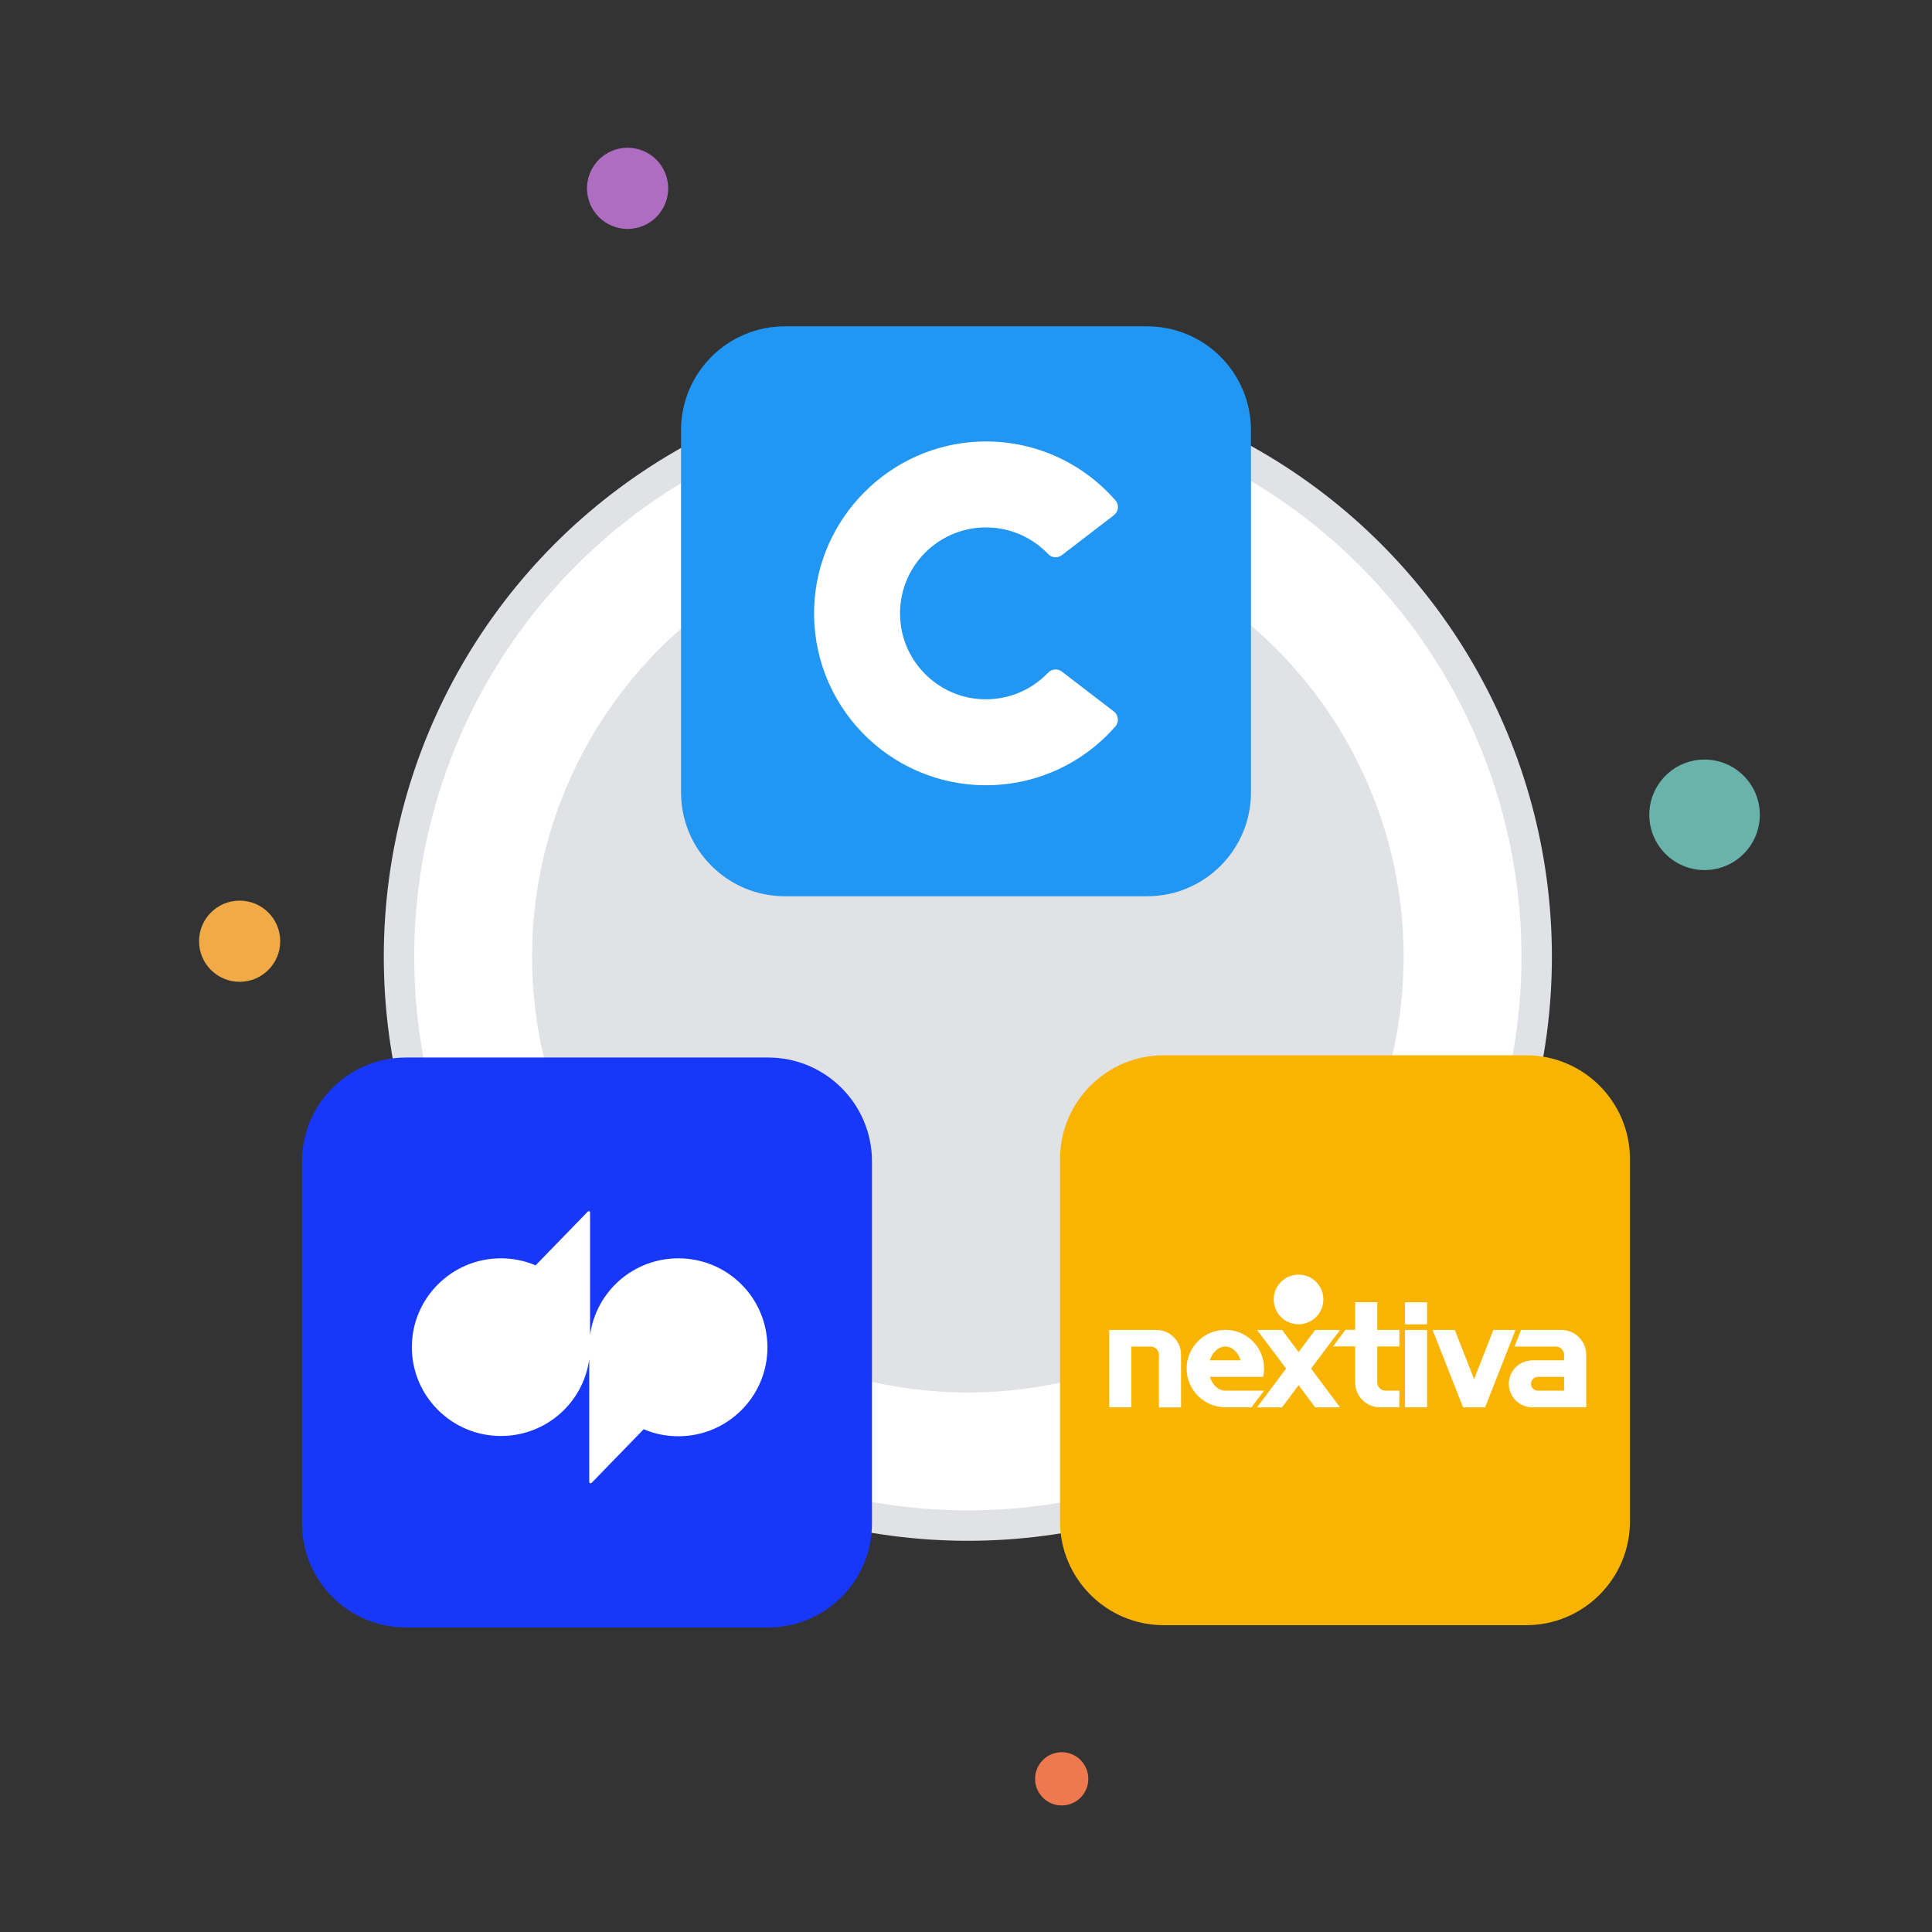 <?xml version="1.0" encoding="utf-8"?>
<!-- Generator: Adobe Illustrator 26.2.1, SVG Export Plug-In . SVG Version: 6.00 Build 0)  -->
<svg version="1.1" id="Layer_1" xmlns="http://www.w3.org/2000/svg" xmlns:xlink="http://www.w3.org/1999/xlink" x="0px" y="0px"
	 viewBox="0 0 1080 1080" style="enable-background:new 0 0 1080 1080;" xml:space="preserve">
<rect x="0" y="0" width="1080" height="1080" fill="#333333" stroke="none"/>
<style type="text/css">
	.st0{fill:#E0E2E6;}
	.st1{fill:#FFFFFF;}
	.st2{fill:#F2AA47;}
	.st3{fill:#EE794F;}
	.st4{fill:#AF6DC2;}
	.st5{fill:#6AB3AB;}
	.st6{fill:#1738FA;}
	.st7{fill:#F8B400;}
	.st8{fill:#2196F2;}
	.st9{fill-rule:evenodd;clip-rule:evenodd;fill:#FFFFFF;}
</style>
<circle class="st0" cx="541.03" cy="534.82" r="326.49"/>
<circle class="st1" cx="541.03" cy="534.82" r="309.48"/>
<circle class="st0" cx="541.03" cy="534.82" r="243.6"/>
<circle class="st2" cx="133.96" cy="526.15" r="22.69"/>
<circle class="st3" cx="593.5" cy="994.38" r="14.88"/>
<ellipse transform="matrix(0.464 -0.886 0.886 0.464 94.691 367.231)" class="st4" cx="350.83" cy="105.36" rx="22.69" ry="22.69"/>
<circle class="st5" cx="952.86" cy="455.49" r="30.89"/>
<g>
	<path class="st6" d="M429.36,909.76H226.91c-32.08,0-58.07-26-58.07-58.07V649.23c0-32.08,26-58.07,58.07-58.07h202.46
		c32.08,0,58.07,26,58.07,58.07v202.45C487.44,883.76,461.44,909.76,429.36,909.76z"/>
</g>
<path class="st7" d="M853.09,908.5H650.63c-32.08,0-58.07-26-58.07-58.07V647.97c0-32.08,26-58.07,58.07-58.07h202.46
	c32.08,0,58.07,26,58.07,58.07v202.46C911.16,882.49,885.16,908.5,853.09,908.5z"/>
<path class="st8" d="M641.23,501.02H438.77c-32.08,0-58.07-26-58.07-58.07V240.49c0-32.08,26-58.07,58.07-58.07h202.46
	c32.08,0,58.07,26,58.07,58.07v202.46C699.3,475.02,673.31,501.02,641.23,501.02z"/>
<g>
	<g>
		<path class="st9" d="M585.97,375.97c-10.06,10.58-24.88,16.58-41.04,14.55c-21.74-2.74-39.1-20.4-41.5-42.18
			c-3.2-28.98,19.41-53.51,47.74-53.51c13.71,0,26.07,5.75,34.82,14.96c2,2.11,5.3,2.3,7.61,0.53l29.06-22.3
			c2.61-2.01,3.06-5.82,0.89-8.3c-18.4-21.07-45.83-34.05-76.27-32.85c-49.72,1.96-90.18,42.44-92.12,92.17
			c-2.13,54.81,41.67,99.92,96.01,99.92c28.86,0,54.74-12.74,72.35-32.89c2.18-2.49,1.76-6.33-0.87-8.35l-29.05-22.29
			C591.27,373.65,587.97,373.86,585.97,375.97z"/>
	</g>
</g>
<path class="st1" d="M379.21,703.41c-24.9,0-45.87,18.2-49.36,42.81v-68.44c0-0.43-0.29-0.73-0.73-0.73c-0.14,0-0.43,0.14-0.59,0.29
	l-29.13,30c-6.12-2.62-12.82-3.93-19.37-3.93c-27.52,0-49.8,22.28-49.8,49.66c0,27.37,22.28,49.66,49.8,49.66
	c24.9,0,45.87-18.2,49.36-42.81v68.44c0,0.73,0.88,1.02,1.31,0.59l29.13-30c6.12,2.62,12.67,3.93,19.37,3.93
	c27.52,0,49.8-22.28,49.8-49.66C429,725.55,406.73,703.41,379.21,703.41z"/>
<g>
	<circle class="st1" cx="725.9" cy="726.4" r="13.88"/>
	<path class="st1" d="M646.29,743.44h-26.24v43.27h12.36v-33.99h10.8c2.56,0,4.64,2.08,4.64,4.64l0,0l0,0v29.4h12.36v-29.4
		C660.25,749.64,654.01,743.44,646.29,743.44z"/>
	<path class="st1" d="M782.31,777.39h-8.11l0,0l0,0c-2.39-0.18-4.29-2.17-4.29-4.64l0,0l0,0v-20.07h12.36v-9.28h-12.36v-15.48
		h-12.36v15.44h-5.42l-6.94,9.28h12.36v20.16c0,7.67,6.2,13.88,13.88,13.88l0,0h10.8v-5.16l0,0L782.31,777.39L782.31,777.39z"/>
	<polygon class="st1" points="749.1,743.44 735.18,743.44 725.94,755.8 716.67,743.44 702.7,743.44 718.96,765.04 702.7,786.72 
		716.67,786.72 725.94,774.32 735.18,786.72 749.1,786.72 732.88,765.04 	"/>
	<polygon class="st1" points="834.82,743.44 824.03,770.97 813.23,743.44 800.83,743.44 817.87,786.72 830.18,786.72 847.18,743.44 
			"/>
	<g>
		<rect x="785.39" y="743.44" class="st1" width="12.36" height="43.27"/>
		<rect x="785.39" y="727.96" class="st1" width="12.36" height="12.36"/>
	</g>
	<path class="st1" d="M684.93,777.39c-3.9,0-7.2-3.21-8.58-7.72h29.75c0.3-1.48,0.52-3.04,0.52-4.64c0-11.97-9.72-21.64-21.64-21.64
		c-11.93,0-21.64,9.72-21.64,21.64c0,11.93,9.72,21.64,21.64,21.64l0,0h14.65l6.94-9.28H684.93z M684.93,752.72
		c3.9,0,7.2,3.21,8.58,7.71h-17.21C677.73,755.89,681.06,752.72,684.93,752.72z"/>
	<path class="st1" d="M872.81,743.44h-22.55l-3.64,9.28h23.07c2.56,0,4.64,2.08,4.64,4.64l0,0l0,0v3.08H855.8v0.04
		c-6.9,0.43-12.36,6.11-12.36,13.09s5.46,12.7,12.36,13.09v0.04h30.91v-29.4C886.68,749.64,880.48,743.44,872.81,743.44z
		 M858.89,769.76c0.22-0.04,0.48-0.04,0.65-0.08l0,0h14.79l0,0v7.72l0,0h-5.2h-9.58l0,0c-0.22,0-0.48-0.04-0.65-0.08
		c-1.73-0.35-3.08-1.95-3.08-3.77C855.89,771.72,857.11,770.15,858.89,769.76z"/>
</g>
</svg>
